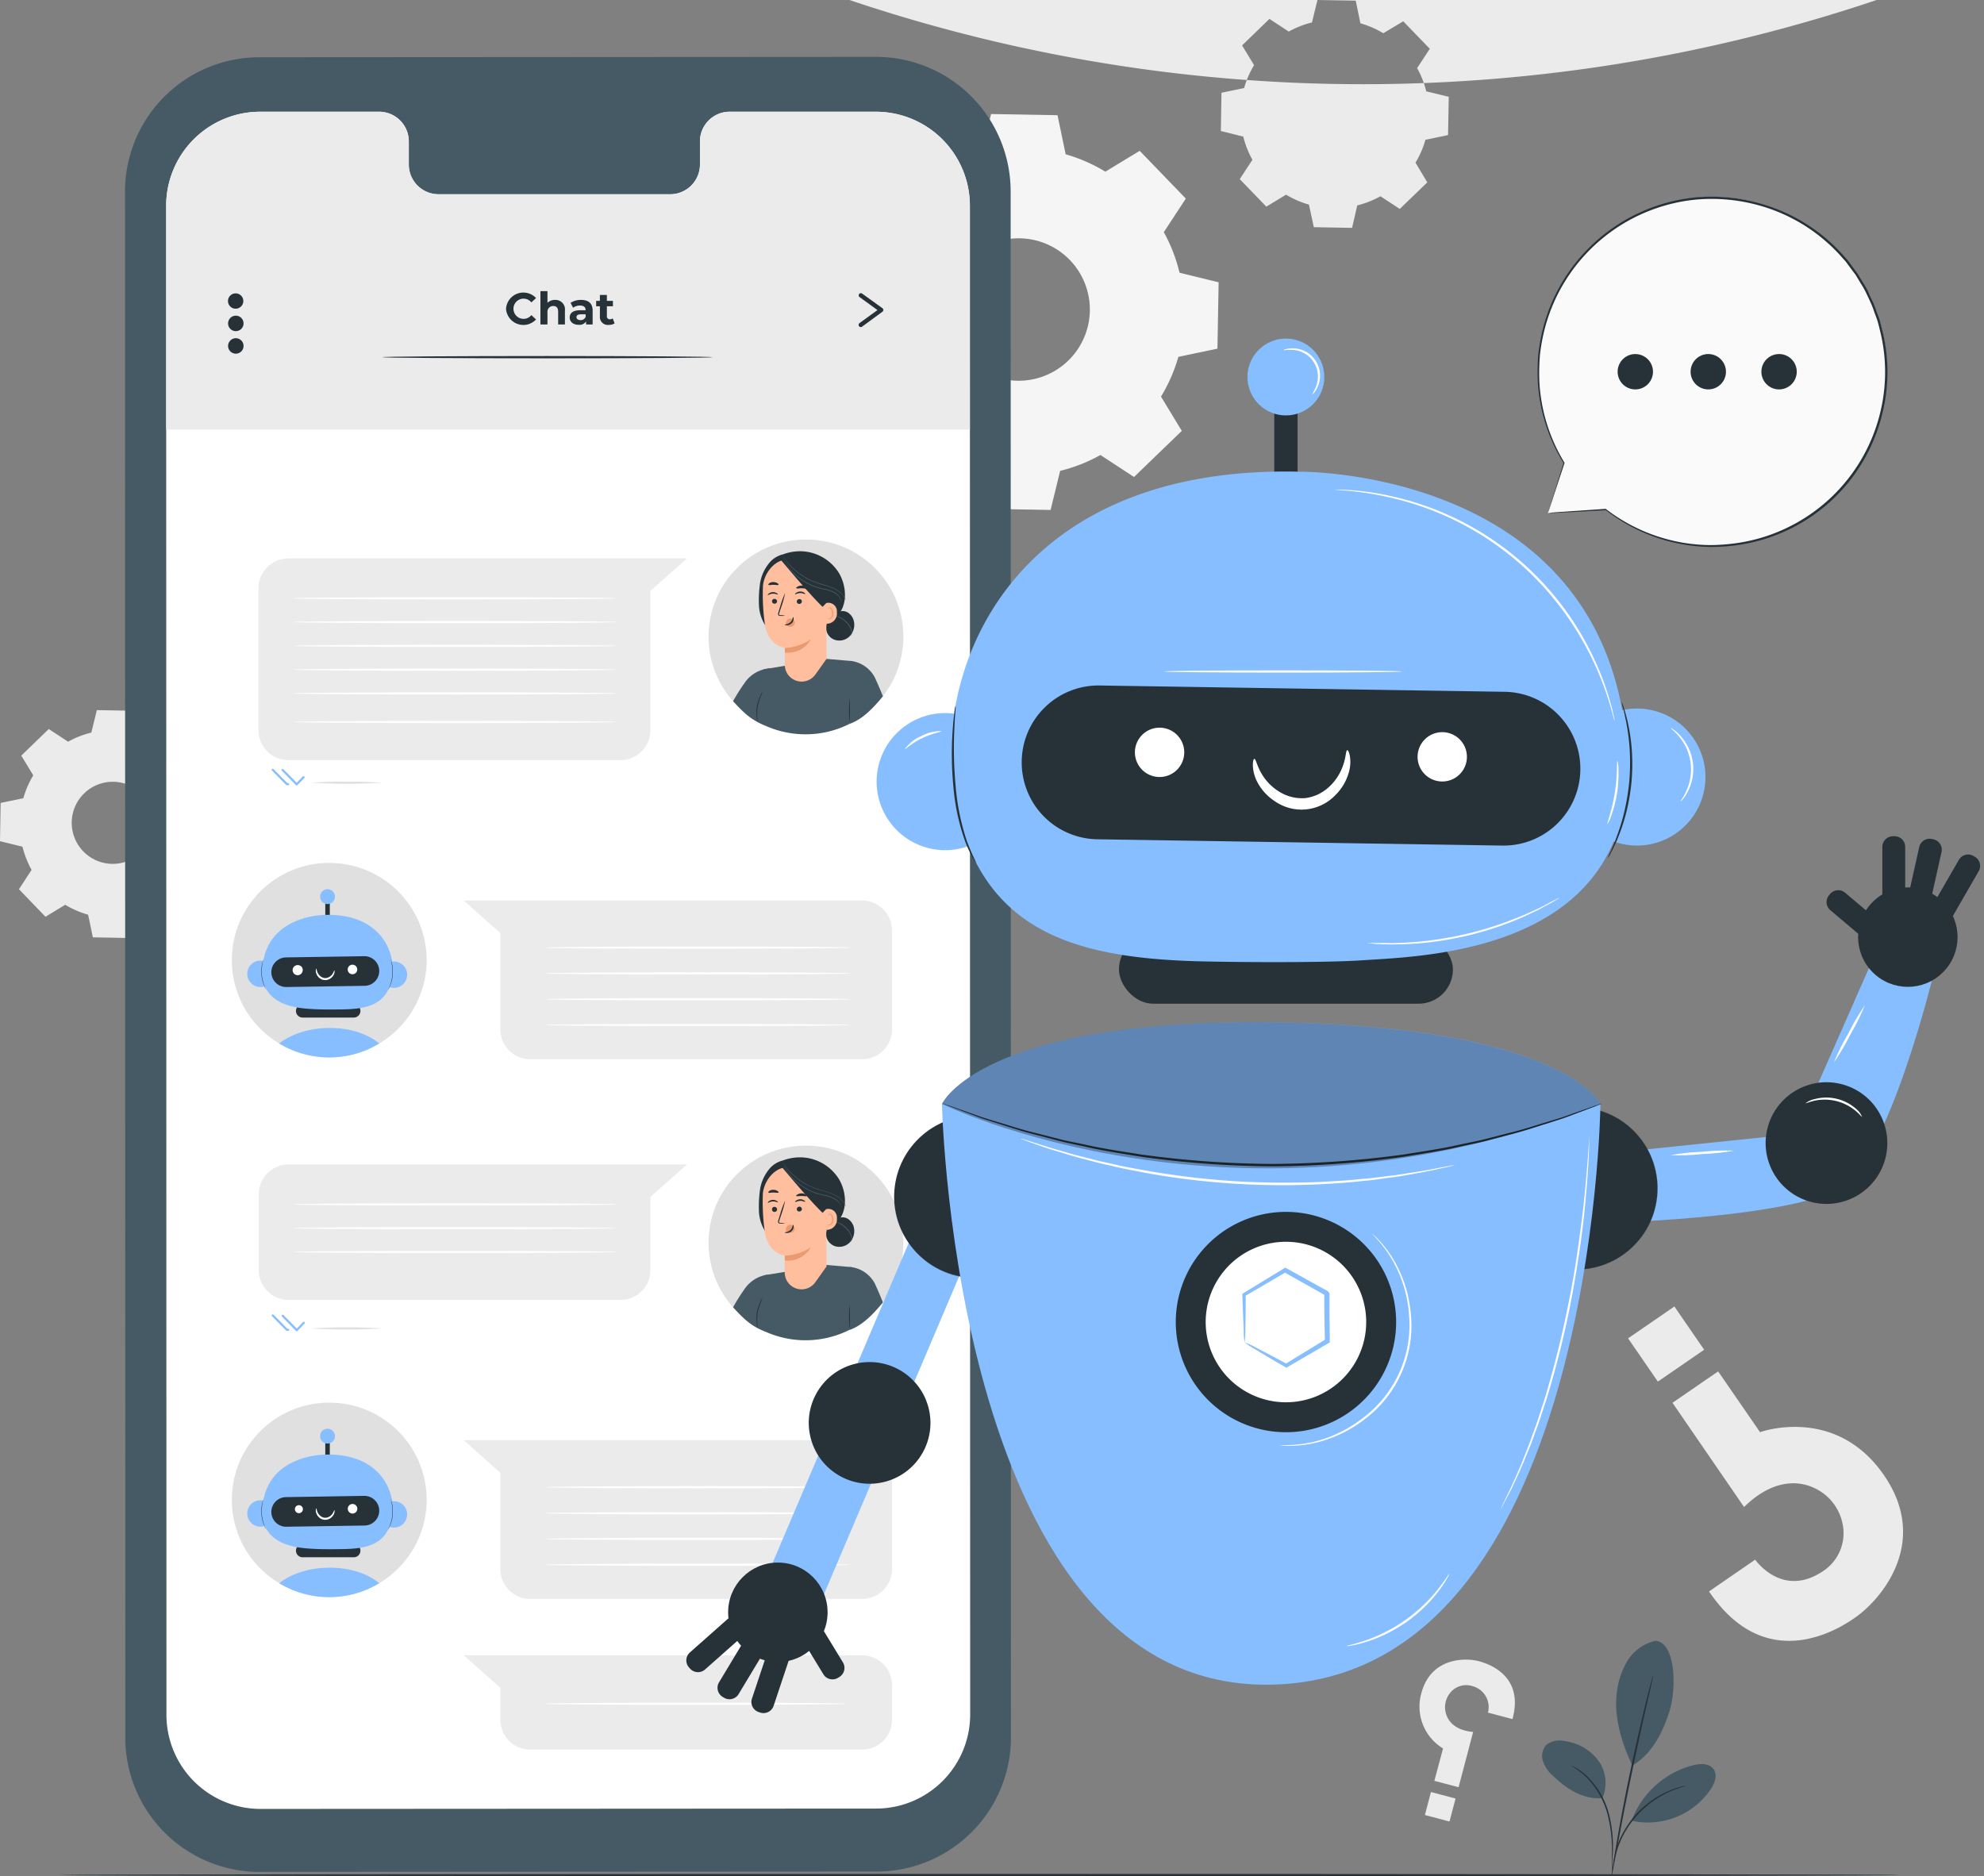 <svg xmlns="http://www.w3.org/2000/svg" width="351.592" height="332.5" viewBox="0 0 351.592 332.5">
  <rect x="0" y="0" width="351.592" height="332.5" fill="#808080" stroke="none"/>
  <g id="Group_544" data-name="Group 544" transform="translate(14705.837 -2212)">
    <g id="freepik--background-complete--inject-59" transform="translate(-14705.837 2212)">
      <path id="Path_6729" data-name="Path 6729" d="M45.793,388.327l8.181-5.634s4.725,6.873,11.945,2.086a8.043,8.043,0,0,0,3.5-8.635,8.9,8.9,0,0,0-5.141-6.226c-2.955-1.331-7.427-1.316-12.275,3.448L39.32,354.894l8.089-5.564L54.836,360.1S68.2,355.233,76.8,367.732c8.227,11.96-.585,22.119-5.18,25.274C68.112,395.477,55.606,402.857,45.793,388.327Z" transform="translate(257.069 -106.291)" fill="#ebebeb"/>
      <rect id="Rectangle_642" data-name="Rectangle 642" width="9.959" height="9.305" transform="translate(288.519 237.181) rotate(-34.53)" fill="#ebebeb"/>
      <path id="Path_6730" data-name="Path 6730" d="M145.18,426.236l-4.341-1.147a3.848,3.848,0,0,0-2.809-4.71,3.625,3.625,0,0,0-3.994,1.347,4.017,4.017,0,0,0-.623,3.594c.416,1.408,1.739,2.94,4.8,3.194l-2.578,9.8-4.294-1.131,1.539-5.741a8.674,8.674,0,0,1-3.848-9.782c1.678-6.349,7.765-6.326,10.2-5.68C141.055,416.469,147.281,418.593,145.18,426.236Z" transform="translate(122.848 -121.581)" fill="#ebebeb"/>
      <rect id="Rectangle_643" data-name="Rectangle 643" width="4.51" height="4.21" transform="translate(256.872 322.808) rotate(-165.22)" fill="#ebebeb"/>
      <path id="Path_6731" data-name="Path 6731" d="M246.976,70.013a28.583,28.583,0,0,0-7.034-3.078L238.5,60.008,226.727,59.8l-1.693,6.927a28.614,28.614,0,0,0-7.142,2.809l-5.949-3.9-8.466,8.173,3.686,6.08a29.085,29.085,0,0,0-3.078,7.042l-6.965,1.447-.2,11.768,6.927,1.693a28.915,28.915,0,0,0,2.809,7.142l-3.894,5.949,8.173,8.466,6.08-3.686a28.638,28.638,0,0,0,7.042,3.078l1.447,6.973,11.768.2,1.693-6.927a28.322,28.322,0,0,0,7.142-2.809l5.949,3.9,8.466-8.173-3.686-6.08a28.637,28.637,0,0,0,3.078-7.042l6.927-1.447.208-11.768-6.927-1.693a28.616,28.616,0,0,0-2.786-7.188l3.9-5.949-8.173-8.466ZM240.7,85.69a12.622,12.622,0,1,1-17.848-.339,12.622,12.622,0,0,1,17.848.339Z" transform="translate(-51.092 -39.59)" fill="#f5f5f5"/>
      <path id="Path_6732" data-name="Path 6732" d="M172.722,39.428a16.723,16.723,0,0,0-4.056-1.755l-.831-4.017-6.78-.115-.977,3.979a16.424,16.424,0,0,0-4.11,1.616l-3.425-2.247-4.849,4.7,2.124,3.5a16.578,16.578,0,0,0-1.762,4.056l-4.01.831-.115,6.78,3.979.993a16.309,16.309,0,0,0,1.616,4.11l-2.247,3.425,4.71,4.879,3.5-2.124a16.577,16.577,0,0,0,4.056,1.762l.862,4,6.78.123.916-3.979a16.747,16.747,0,0,0,4.11-1.624l3.425,2.247,4.879-4.71-2.093-3.494a16.4,16.4,0,0,0,1.762-4.048l4.01-.839.123-6.78-3.987-.97a16.361,16.361,0,0,0-1.616-4.117l2.247-3.425-4.71-4.872Zm-3.61,9.035a285,285,0,1,1,.031,0Z" transform="translate(72.419 -33.54)" fill="#ebebeb"/>
      <path id="Path_6733" data-name="Path 6733" d="M453.862,202.948a16.692,16.692,0,0,0-4.048-1.762l-.839-4.01-6.773-.115-.977,3.979a16.363,16.363,0,0,0-4.118,1.616l-3.425-2.247-4.872,4.71,2.124,3.5a16.579,16.579,0,0,0-1.762,4.056l-4.017.831-.115,6.78,3.979.977a17.033,17.033,0,0,0,1.616,4.11L428.4,228.8l4.7,4.879,3.5-2.124a16.578,16.578,0,0,0,4.056,1.762l.839,4.01,6.773.123.977-3.987a16.308,16.308,0,0,0,4.11-1.616l3.432,2.247,4.872-4.71-2.124-3.5a16.456,16.456,0,0,0,1.762-4.056l4.01-.831.123-6.78-3.979-.977a17.034,17.034,0,0,0-1.616-4.11l2.24-3.425-4.7-4.879-3.509,2.124Zm-3.61,9.028a7.273,7.273,0,1,1-10.282-.177,7.273,7.273,0,0,1,10.282.177Z" transform="translate(-425.04 -71.211)" fill="#ebebeb"/>
    </g>
    <g id="freepik--Floor--inject-59" transform="translate(-14695.263 2544.1)">
      <path id="Path_6734" data-name="Path 6734" d="M40.22,465.25c0,.115,72.983.2,162.983.2s163-.085,163-.2-72.96-.2-163-.2S40.22,465.142,40.22,465.25Z" transform="translate(-40.22 -465.05)" fill="#263238"/>
    </g>
    <path id="Path_6735" data-name="Path 6735" d="M268.652,368.294l109.286-.062a23.812,23.812,0,0,0,23.8-23.812l-.054-273.986a23.858,23.858,0,0,0-23.858-23.8L268.537,46.7a23.812,23.812,0,0,0-23.8,23.812l.054,273.986a23.8,23.8,0,0,0,23.858,23.8Z" transform="translate(-14928.42 2175.445)" fill="#455a64"/>
    <path id="Path_6736" data-name="Path 6736" d="M270.792,59.27H291.98a5.272,5.272,0,0,1,5.149,5.387v3.848a5.272,5.272,0,0,0,5.149,5.387h41.306a5.272,5.272,0,0,0,5.141-5.387V64.657a5.272,5.272,0,0,1,5.149-5.387h26a16.67,16.67,0,0,1,16.685,16.608l.054,267.459a16.678,16.678,0,0,1-16.67,16.647l-109.079.062a16.678,16.678,0,0,1-16.685-16.67L254.13,75.917A16.67,16.67,0,0,1,270.792,59.27Z" transform="translate(-14930.521 2172.532)" fill="#fff"/>
    <path id="Path_6737" data-name="Path 6737" d="M254.2,115.483V75.64a16.67,16.67,0,0,1,16.655-16.37h21.188a5.264,5.264,0,0,1,5.149,5.387v3.848a5.272,5.272,0,0,0,5.149,5.387h41.306a5.272,5.272,0,0,0,5.141-5.387V64.657a5.272,5.272,0,0,1,5.149-5.387h26a16.67,16.67,0,0,1,16.685,16.608v39.728H254.2Z" transform="translate(-14930.584 2172.532)" fill="#ebebeb"/>
    <ellipse id="Ellipse_124" data-name="Ellipse 124" cx="17.263" cy="17.224" rx="17.263" ry="17.224" transform="translate(-14580.273 2307.61)" fill="#e0e0e0"/>
    <path id="Path_6738" data-name="Path 6738" d="M298.322,185.635l-4.525-.385-11.036,1.862-1.3,8.3.185.97a17.363,17.363,0,0,0,16.362.377l.316-11.129" transform="translate(-14853.268 2143.51)" fill="#455a64"/>
    <path id="Path_6739" data-name="Path 6739" d="M306.391,187.481A5.9,5.9,0,0,0,300.665,190a32.953,32.953,0,0,0-2.055,3.256c1.8,1.955,3.263,3.44,5.757,4.31Z" transform="translate(-14874.535 2143.01)" fill="#455a64"/>
    <path id="Path_6740" data-name="Path 6740" d="M275.243,185.749a5.6,5.6,0,0,1,4.141,2.917c1.154,2.547,1.424,3.34,1.424,3.34-1.539,1.862-3.509,4.064-5.918,4.887,0,0-.546-6.419-.616-8.227C274.189,186.711,274.112,185.7,275.243,185.749Z" transform="translate(-14830.188 2143.395)" fill="#455a64"/>
    <path id="Path_6741" data-name="Path 6741" d="M296.649,163.61a8.166,8.166,0,0,0-6.326-3.14,8.822,8.822,0,0,0-3.08.555,4.5,4.5,0,0,0-2.584,1.708,7.5,7.5,0,0,0-1.493,3.463,21.351,21.351,0,0,0-.185,3.9,7.158,7.158,0,0,0,1.224,3.671l3.317.57a20.656,20.656,0,0,0,5.472-.292,7.027,7.027,0,0,0,4.479-2.94C298.8,168.944,298.249,165.58,296.649,163.61Z" transform="translate(-14854.318 2149.218)" fill="#263238"/>
    <path id="Path_6742" data-name="Path 6742" d="M285.8,176.366a2.486,2.486,0,0,0-1.124-1.862,1.786,1.786,0,0,0-2.093.185l-.523.616a2.14,2.14,0,0,0-1.231,2.155,2.309,2.309,0,0,0,1.632,1.916,2.594,2.594,0,0,0,2.47-.593A2.909,2.909,0,0,0,285.8,176.366Z" transform="translate(-14840.267 2146.044)" fill="#263238"/>
    <path id="Path_6743" data-name="Path 6743" d="M283.89,178.887a1.131,1.131,0,0,0,.177-.654,3.032,3.032,0,0,0-.77-1.493,4.464,4.464,0,0,0-1.331-1.062c-.385-.208-.654-.285-.646-.308a1.709,1.709,0,0,1,.7.208,3.848,3.848,0,0,1,1.4,1.062,3.6,3.6,0,0,1,.539.77,1.885,1.885,0,0,1,.215.77.947.947,0,0,1-.146.523C283.96,178.856,283.89,178.933,283.89,178.887Z" transform="translate(-14839.013 2145.786)" fill="#455a64"/>
    <path id="Path_6744" data-name="Path 6744" d="M291.072,181.079V178s-2.7-.3-3.456-3.763a37.11,37.11,0,0,1-.416-6.927c0-2.1,1.809-4.964,4.41-4.972l1.154-.139,4.425,1.755a1.239,1.239,0,0,1,1.17,1.185l.131,14.784-2.024,2.84a2.986,2.986,0,0,1-5.387-1.716Z" transform="translate(-14857.839 2148.82)" fill="#ffbe9d"/>
    <path id="Path_6745" data-name="Path 6745" d="M296.09,176.61a.708.708,0,0,0-.254-.454.77.77,0,0,0-.916-.054,1.024,1.024,0,0,0-.385.947h0a.939.939,0,0,0,.662.385h.123a.744.744,0,0,0,.77-.824Z" transform="translate(-14861.094 2145.646)" fill="#eb996e"/>
    <path id="Path_6746" data-name="Path 6746" d="M298.59,171.871a.446.446,0,0,0,.454.431.439.439,0,0,0,.446-.431.454.454,0,0,0-.462-.431.431.431,0,0,0-.439.431Z" transform="translate(-14867.619 2146.691)" fill="#263238"/>
    <path id="Path_6747" data-name="Path 6747" d="M298.409,170.405c.062.054.393-.215.87-.239s.854.2.9.139-.038-.131-.2-.239a1.27,1.27,0,0,0-.723-.177,1.146,1.146,0,0,0-.685.262C298.432,170.274,298.386,170.382,298.409,170.405Z" transform="translate(-14868.177 2147.049)" fill="#263238"/>
    <path id="Path_6748" data-name="Path 6748" d="M297.963,174.1a3.5,3.5,0,0,0-.77-.092c-.123,0-.246,0-.269-.108a.631.631,0,0,1,.062-.369l.316-.954a16.385,16.385,0,0,0,.685-2.5,16.206,16.206,0,0,0-.885,2.44c-.108.331-.2.654-.3.962a.77.77,0,0,0-.038.485.362.362,0,0,0,.215.169,1.012,1.012,0,0,0,.208,0,2.879,2.879,0,0,0,.777-.031Z" transform="translate(-14864.691 2147.007)" fill="#263238"/>
    <path id="Path_6749" data-name="Path 6749" d="M290.8,182.279a8.9,8.9,0,0,0,4.618-1.539A4.68,4.68,0,0,1,290.8,183.1Z" transform="translate(-14857.551 2144.549)" fill="#eb996e"/>
    <path id="Path_6750" data-name="Path 6750" d="M296.249,175.64c-.085,0-.054.523-.485.916s-.985.369-.985.439.131.1.362.092a1.339,1.339,0,0,0,.831-.339,1.154,1.154,0,0,0,.369-.77C296.349,175.755,296.28,175.632,296.249,175.64Z" transform="translate(-14861.538 2145.724)" fill="#263238"/>
    <path id="Path_6751" data-name="Path 6751" d="M298.241,168.055c.085.115.454,0,.885,0s.77.108.885,0,0-.169-.169-.277a1.354,1.354,0,0,0-.708-.208,1.3,1.3,0,0,0-.716.192C298.257,167.9,298.2,168,298.241,168.055Z" transform="translate(-14867.909 2147.583)" fill="#263238"/>
    <path id="Path_6752" data-name="Path 6752" d="M293.78,171.882a.454.454,0,0,1-.431.462.431.431,0,0,1-.469-.4.454.454,0,0,1,.431-.454.423.423,0,0,1,.469.393Z" transform="translate(-14857.515 2146.68)" fill="#263238"/>
    <path id="Path_6753" data-name="Path 6753" d="M293.9,170.2c-.054.062-.4-.185-.885-.177s-.831.254-.885.2,0-.131.185-.246a1.193,1.193,0,0,1,.708-.231,1.162,1.162,0,0,1,.7.208C293.876,170.073,293.93,170.173,293.9,170.2Z" transform="translate(-14857.048 2147.081)" fill="#263238"/>
    <path id="Path_6754" data-name="Path 6754" d="M293.607,168.857c-.092.115-.469,0-.916,0s-.824.092-.916,0,0-.169.185-.277a1.462,1.462,0,0,1,1.478,0C293.6,168.688,293.653,168.8,293.607,168.857Z" transform="translate(-14856.479 2147.396)" fill="#263238"/>
    <path id="Path_6755" data-name="Path 6755" d="M284.812,173.389c0-.262.246-.893.508-.947a1.516,1.516,0,0,1,2.024,1.585,1.808,1.808,0,0,1-2.309,1.963C285.035,175.921,284.858,174.282,284.812,173.389Z" transform="translate(-14844.875 2146.474)" fill="#ffbe9d"/>
    <path id="Path_6756" data-name="Path 6756" d="M285.649,175.32a.239.239,0,0,1,.115.054.392.392,0,0,0,.308,0,1.031,1.031,0,0,0,.423-.954,1.432,1.432,0,0,0-.154-.585.493.493,0,0,0-.331-.3.208.208,0,0,0-.239.131.411.411,0,0,0,0,.115s-.054,0-.038-.131a.262.262,0,0,1,.085-.154.277.277,0,0,1,.223-.077.577.577,0,0,1,.454.339,1.409,1.409,0,0,1,.185.654,1.078,1.078,0,0,1-.539,1.07.469.469,0,0,1-.385-.038C285.649,175.405,285.649,175.328,285.649,175.32Z" transform="translate(-14844.858 2146.235)" fill="#eb996e"/>
    <path id="Path_6757" data-name="Path 6757" d="M293.741,170.005l-.6.623c-2.617-2.494-7.735-8.751-7.45-8.381a7.7,7.7,0,0,1,3.74-.4c1.947.331,5.634,1.3,5.58,3.586A11.991,11.991,0,0,1,293.741,170.005Z" transform="translate(-14853.203 2148.918)" fill="#263238"/>
    <path id="Path_6758" data-name="Path 6758" d="M293.889,169.461v-.139a3.029,3.029,0,0,0-.162-.377,3.432,3.432,0,0,0-1-1.116,6.6,6.6,0,0,0-2.009-.97c-.77-.254-1.693-.454-2.578-.831a12.037,12.037,0,0,1-4.017-2.771,13.148,13.148,0,0,1-.962-1.139l-.239-.331a.547.547,0,0,0-.092-.108l.069.123c.054.077.123.2.223.346a11.4,11.4,0,0,0,.939,1.17,11.7,11.7,0,0,0,1.662,1.478,11.413,11.413,0,0,0,2.37,1.339,24.366,24.366,0,0,0,2.594.831,6.619,6.619,0,0,1,1.986.931,3.494,3.494,0,0,1,1.008,1.07,3.613,3.613,0,0,1,.208.493Z" transform="translate(-14849.889 2148.939)" fill="#455a64"/>
    <path id="Path_6759" data-name="Path 6759" d="M294.042,169.989a1.254,1.254,0,0,0-.092-.516,2.432,2.432,0,0,0-.893-1.124,5.388,5.388,0,0,0-1.993-.77,11.428,11.428,0,0,1-2.471-.77,10.368,10.368,0,0,1-2.2-1.355,11.172,11.172,0,0,1-1.539-1.485,10.418,10.418,0,0,1-.839-1.154c-.085-.131-.154-.246-.2-.331a.644.644,0,0,0-.085-.115.7.7,0,0,0,.062.123l.185.346a8.121,8.121,0,0,0,.816,1.185,9.875,9.875,0,0,0,1.539,1.539,10.506,10.506,0,0,0,2.224,1.385,11.327,11.327,0,0,0,2.5.77,5.626,5.626,0,0,1,1.963.77,2.416,2.416,0,0,1,.9,1.07A2.559,2.559,0,0,1,294.042,169.989Z" transform="translate(-14850.734 2148.781)" fill="#455a64"/>
    <path id="Path_6760" data-name="Path 6760" d="M281.887,198.846a30.691,30.691,0,0,0,0-4.556A33.759,33.759,0,0,0,281.887,198.846Z" transform="translate(-14837.186 2141.427)" fill="#263238"/>
    <path id="Path_6761" data-name="Path 6761" d="M302.123,198.2a4.916,4.916,0,0,0,0-.77,8.942,8.942,0,0,1,.069-1.924,9.314,9.314,0,0,1,.554-1.855,4.316,4.316,0,0,0,.277-.77,3.847,3.847,0,0,0-.377.716,7.394,7.394,0,0,0-.608,1.87,7.034,7.034,0,0,0,0,1.963A3.08,3.08,0,0,0,302.123,198.2Z" transform="translate(-14873.754 2141.752)" fill="#263238"/>
    <path id="Path_6762" data-name="Path 6762" d="M324.656,197.869h58.838a5.3,5.3,0,0,0,5.287-5.287v-24.7l6.488-5.757H324.656a5.287,5.287,0,0,0-5.326,5.295v25.167a5.3,5.3,0,0,0,5.326,5.287Z" transform="translate(-14979.359 2148.838)" fill="#ebebeb"/>
    <path id="Path_6763" data-name="Path 6763" d="M389.53,213.7a98.521,98.521,0,0,0,12.553,0,98.536,98.536,0,0,0-12.553,0Z" transform="translate(-15040.2 2137.006)" fill="#e0e0e0"/>
    <path id="Path_6764" data-name="Path 6764" d="M410.058,213.531a.193.193,0,0,0,.139-.062l1.216-1.27a.192.192,0,0,0,0-.269.185.185,0,0,0-.269,0l-1.077,1.124-2.363-2.4a.185.185,0,0,0-.269,0,.192.192,0,0,0,0,.269l2.5,2.547A.223.223,0,0,0,410.058,213.531Z" transform="translate(-15063.322 2137.671)" fill="#86beff"/>
    <path id="Path_6765" data-name="Path 6765" d="M413.615,213.483h.223a.192.192,0,0,0,.192-.192.215.215,0,0,0-.2-.192h-.139l-2.44-2.486a.193.193,0,0,0-.277.269l2.5,2.54a.177.177,0,0,0,.139.062Z" transform="translate(-15068.61 2137.68)" fill="#86beff"/>
    <path id="Path_6766" data-name="Path 6766" d="M389.53,339.373a98.543,98.543,0,0,0,12.553,0,98.513,98.513,0,0,0-12.553,0Z" transform="translate(-15040.2 2108.055)" fill="#e0e0e0"/>
    <path id="Path_6767" data-name="Path 6767" d="M409.99,339.2h0a.193.193,0,0,0,.162-.062l1.216-1.27a.192.192,0,1,0-.277-.262l-1.077,1.124-2.363-2.4a.185.185,0,0,0-.269,0,.192.192,0,0,0,0,.269l2.47,2.54A.223.223,0,0,0,409.99,339.2Z" transform="translate(-15063.254 2108.717)" fill="#86beff"/>
    <path id="Path_6768" data-name="Path 6768" d="M413.615,339.123h.223a.2.2,0,0,0,.192-.2.185.185,0,0,0-.2-.185h-.138l-2.44-2.486a.193.193,0,1,0-.277.269l2.5,2.54a.177.177,0,0,0,.139.062Z" transform="translate(-15068.61 2108.736)" fill="#86beff"/>
    <path id="Path_6769" data-name="Path 6769" d="M335.55,171.25c0,.108,12.845.2,28.692.2s28.684-.092,28.684-.2-12.837-.2-28.684-.2S335.55,171.135,335.55,171.25Z" transform="translate(-14989.499 2146.781)" fill="#fff"/>
    <path id="Path_6770" data-name="Path 6770" d="M335.55,176.72c0,.115,12.845.2,28.692.2s28.684-.085,28.684-.2-12.837-.2-28.684-.2S335.55,176.612,335.55,176.72Z" transform="translate(-14989.499 2145.521)" fill="#fff"/>
    <path id="Path_6771" data-name="Path 6771" d="M335.55,182.2c0,.108,12.845.2,28.692.2s28.684-.092,28.684-.2-12.837-.2-28.684-.2S335.55,182.092,335.55,182.2Z" transform="translate(-14989.499 2144.258)" fill="#fff"/>
    <ellipse id="Ellipse_125" data-name="Ellipse 125" cx="17.263" cy="17.224" rx="17.263" ry="17.224" transform="translate(-14580.273 2415.027)" fill="#e0e0e0"/>
    <path id="Path_6772" data-name="Path 6772" d="M298.322,325.2l-4.525-.385-11.036,1.862-1.3,8.281.185.962a17.34,17.34,0,0,0,16.362.377l.316-11.121" transform="translate(-14853.268 2111.356)" fill="#455a64"/>
    <path id="Path_6773" data-name="Path 6773" d="M306.391,327.042a5.911,5.911,0,0,0-5.726,2.517,32.389,32.389,0,0,0-2.055,3.263c1.8,1.955,3.263,3.44,5.757,4.3Z" transform="translate(-14874.535 2110.858)" fill="#455a64"/>
    <path id="Path_6774" data-name="Path 6774" d="M275.243,325.319a5.582,5.582,0,0,1,4.141,2.909c1.154,2.547,1.424,3.348,1.424,3.348-1.539,1.855-3.509,4.056-5.918,4.879,0,0-.546-6.411-.616-8.227C274.189,326.243,274.112,325.258,275.243,325.319Z" transform="translate(-14830.188 2111.241)" fill="#455a64"/>
    <path id="Path_6775" data-name="Path 6775" d="M296.648,303.18a8.143,8.143,0,0,0-6.326-3.14,8.658,8.658,0,0,0-3.078.546,4.571,4.571,0,0,0-2.586,1.709,7.535,7.535,0,0,0-1.493,3.463,21.474,21.474,0,0,0-.185,3.91,7.1,7.1,0,0,0,1.224,3.663l3.317.577a20.988,20.988,0,0,0,5.472-.292,7.026,7.026,0,0,0,4.479-2.94C298.8,308.475,298.249,305.143,296.648,303.18Z" transform="translate(-14854.317 2117.064)" fill="#263238"/>
    <path id="Path_6776" data-name="Path 6776" d="M285.8,315.975a2.471,2.471,0,0,0-1.124-1.862,1.778,1.778,0,0,0-2.093.177l-.523.623a2.132,2.132,0,0,0-1.231,2.155,2.355,2.355,0,0,0,1.632,1.916,2.6,2.6,0,0,0,2.471-.6A2.894,2.894,0,0,0,285.8,315.975Z" transform="translate(-14840.268 2113.883)" fill="#263238"/>
    <path id="Path_6777" data-name="Path 6777" d="M283.891,318.455a1.177,1.177,0,0,0,.177-.662,3.009,3.009,0,0,0-.77-1.485,4.34,4.34,0,0,0-1.331-1.062c-.385-.208-.654-.285-.646-.316a1.87,1.87,0,0,1,.7.208,4.01,4.01,0,0,1,1.4,1.062,3.85,3.85,0,0,1,.539.816,1.855,1.855,0,0,1,.216.77.962.962,0,0,1-.146.523C283.96,318.424,283.891,318.463,283.891,318.455Z" transform="translate(-14839.013 2113.634)" fill="#455a64"/>
    <path id="Path_6778" data-name="Path 6778" d="M291.092,321.013v-3.078s-2.7-.3-3.456-3.756a37.2,37.2,0,0,1-.416-6.927c0-2.1,1.809-4.964,4.41-4.972l1.154-.131,4.425,1.755a1.231,1.231,0,0,1,1.17,1.185l.131,14.777-2.024,2.84a2.986,2.986,0,0,1-5.387-1.716Z" transform="translate(-14857.874 2116.578)" fill="#ffbe9d"/>
    <path id="Path_6779" data-name="Path 6779" d="M296.089,316.18a.708.708,0,0,0-.254-.454.77.77,0,0,0-.916-.054,1.024,1.024,0,0,0-.385.947h0a.931.931,0,0,0,.662.377h.123a.847.847,0,0,0,.554-.223.716.716,0,0,0,.216-.593Z" transform="translate(-14861.093 2113.492)" fill="#eb996e"/>
    <path id="Path_6780" data-name="Path 6780" d="M298.59,311.871a.451.451,0,1,0,.439-.431.431.431,0,0,0-.439.431Z" transform="translate(-14867.619 2114.438)" fill="#263238"/>
    <path id="Path_6781" data-name="Path 6781" d="M298.409,310.354c.062.054.393-.216.87-.239s.854.192.9.131-.038-.131-.2-.231a1.162,1.162,0,0,0-.723-.177,1.147,1.147,0,0,0-.685.262C298.432,310.224,298.386,310.331,298.409,310.354Z" transform="translate(-14868.177 2114.808)" fill="#263238"/>
    <path id="Path_6782" data-name="Path 6782" d="M297.963,314.045a3.732,3.732,0,0,0-.77-.1c-.123,0-.246,0-.269-.108a.638.638,0,0,1,.062-.369c.1-.3.208-.616.316-.954a16.7,16.7,0,0,0,.685-2.494,15.9,15.9,0,0,0-.885,2.432c-.108.339-.2.654-.3.962a.77.77,0,0,0-.038.485.315.315,0,0,0,.215.169.684.684,0,0,0,.208,0,2.878,2.878,0,0,0,.777-.023Z" transform="translate(-14864.691 2114.765)" fill="#263238"/>
    <path id="Path_6783" data-name="Path 6783" d="M290.8,322.231a8.935,8.935,0,0,0,4.618-1.5,4.68,4.68,0,0,1-4.618,2.355Z" transform="translate(-14857.551 2112.298)" fill="#eb996e"/>
    <path id="Path_6784" data-name="Path 6784" d="M296.249,315.58c-.085,0-.054.523-.485.924s-.985.369-.985.439.131.092.362.092a1.308,1.308,0,0,0,.831-.346,1.123,1.123,0,0,0,.369-.77C296.349,315.7,296.28,315.58,296.249,315.58Z" transform="translate(-14861.538 2113.484)" fill="#263238"/>
    <path id="Path_6785" data-name="Path 6785" d="M298.241,308c.085.115.454,0,.885,0s.77.108.885,0,0-.169-.169-.277a1.285,1.285,0,0,0-.708-.208,1.239,1.239,0,0,0-.716.192C298.257,307.835,298.2,307.951,298.241,308Z" transform="translate(-14867.909 2115.342)" fill="#263238"/>
    <path id="Path_6786" data-name="Path 6786" d="M293.78,311.8a.446.446,0,0,1-.431.454.423.423,0,0,1-.469-.393.454.454,0,0,1,.431-.462.431.431,0,0,1,.469.4Z" transform="translate(-14857.515 2114.448)" fill="#263238"/>
    <path id="Path_6787" data-name="Path 6787" d="M293.9,310.144c-.054.062-.4-.185-.885-.169s-.831.254-.885.192,0-.131.185-.246a1.246,1.246,0,0,1,.708-.231,1.216,1.216,0,0,1,.7.216C293.876,310.013,293.93,310.121,293.9,310.144Z" transform="translate(-14857.048 2114.841)" fill="#263238"/>
    <path id="Path_6788" data-name="Path 6788" d="M293.607,308.8c-.092.108-.469,0-.916,0s-.824.085-.916,0,0-.162.185-.269a1.462,1.462,0,0,1,1.478,0C293.6,308.63,293.653,308.746,293.607,308.8Z" transform="translate(-14856.479 2115.155)" fill="#263238"/>
    <path id="Path_6789" data-name="Path 6789" d="M284.812,312.951c0-.262.246-.885.508-.939a1.512,1.512,0,0,1,2.024,1.578,1.814,1.814,0,0,1-2.309,1.97C285.035,315.491,284.858,313.851,284.812,312.951Z" transform="translate(-14844.875 2114.32)" fill="#ffbe9d"/>
    <path id="Path_6790" data-name="Path 6790" d="M285.65,314.893a.239.239,0,0,1,.115.054.431.431,0,0,0,.308,0A1.024,1.024,0,0,0,286.5,314a1.4,1.4,0,0,0-.154-.585.493.493,0,0,0-.331-.3.216.216,0,0,0-.239.123.392.392,0,0,0,0,.123.139.139,0,0,1-.038-.138.285.285,0,0,1,.085-.154.3.3,0,0,1,.223-.069.562.562,0,0,1,.454.339,1.385,1.385,0,0,1,.185.654,1.07,1.07,0,0,1-.539,1.062.439.439,0,0,1-.385,0C285.65,314.947,285.65,314.893,285.65,314.893Z" transform="translate(-14844.858 2114.079)" fill="#eb996e"/>
    <path id="Path_6791" data-name="Path 6791" d="M293.741,309.535l-.6.631c-2.617-2.5-7.735-8.758-7.45-8.381a7.619,7.619,0,0,1,3.74-.408c1.947.331,5.634,1.3,5.58,3.594a11.982,11.982,0,0,1-1.27,4.564Z" transform="translate(-14853.203 2116.774)" fill="#263238"/>
    <path id="Path_6792" data-name="Path 6792" d="M293.928,309.027v-.139a3.645,3.645,0,0,0-.162-.369,3.517,3.517,0,0,0-1-1.124,6.6,6.6,0,0,0-2.047-.947c-.77-.262-1.693-.462-2.578-.839a11.645,11.645,0,0,1-2.355-1.316,12.1,12.1,0,0,1-1.662-1.447,11.5,11.5,0,0,1-.962-1.139c-.092-.139-.177-.246-.239-.331s-.085-.115-.092-.108l.069.123.223.339a9.948,9.948,0,0,0,.939,1.17,11.706,11.706,0,0,0,1.662,1.485,11.414,11.414,0,0,0,2.378,1.293c.893.377,1.8.577,2.594.831a6.619,6.619,0,0,1,1.986.924,3.51,3.51,0,0,1,1.008,1.077,4.619,4.619,0,0,1,.239.516Z" transform="translate(-14849.928 2116.781)" fill="#455a64"/>
    <path id="Path_6793" data-name="Path 6793" d="M294.019,309.559a1.293,1.293,0,0,0-.092-.523,2.378,2.378,0,0,0-.893-1.116,5.388,5.388,0,0,0-1.993-.77,11.866,11.866,0,0,1-2.47-.77,10.368,10.368,0,0,1-2.2-1.355,10.63,10.63,0,0,1-2.355-2.64c-.085-.138-.154-.246-.2-.339a.766.766,0,0,0-.085-.108.705.705,0,0,0,.062.123l.185.346a8.117,8.117,0,0,0,.816,1.185,9.875,9.875,0,0,0,1.539,1.539,10.183,10.183,0,0,0,2.224,1.378,11.8,11.8,0,0,0,2.5.77,5.334,5.334,0,0,1,1.963.77,2.309,2.309,0,0,1,.9,1.07A2.4,2.4,0,0,1,294.019,309.559Z" transform="translate(-14850.711 2116.627)" fill="#455a64"/>
    <path id="Path_6794" data-name="Path 6794" d="M281.887,338.408a30.6,30.6,0,0,0,0-4.548A33.646,33.646,0,0,0,281.887,338.408Z" transform="translate(-14837.186 2109.273)" fill="#263238"/>
    <path id="Path_6795" data-name="Path 6795" d="M302.124,337.757a4.917,4.917,0,0,0,0-.808,9.014,9.014,0,0,1,.069-1.932,9.384,9.384,0,0,1,.554-1.847,4.619,4.619,0,0,0,.277-.77,3.85,3.85,0,0,0-.377.716,7.3,7.3,0,0,0-.608,1.87,7.034,7.034,0,0,0,0,1.963A3.172,3.172,0,0,0,302.124,337.757Z" transform="translate(-14873.754 2109.609)" fill="#263238"/>
    <path id="Path_6796" data-name="Path 6796" d="M324.617,325.692h58.838a5.3,5.3,0,0,0,5.287-5.3v-12.96l6.488-5.757H324.617a5.3,5.3,0,0,0-5.287,5.287V320.4A5.3,5.3,0,0,0,324.617,325.692Z" transform="translate(-14979.32 2116.687)" fill="#ebebeb"/>
    <path id="Path_6797" data-name="Path 6797" d="M335.55,310.81c0,.115,12.845.2,28.692.2s28.684-.085,28.684-.2-12.837-.2-28.684-.2S335.55,310.7,335.55,310.81Z" transform="translate(-14989.499 2114.629)" fill="#fff"/>
    <path id="Path_6798" data-name="Path 6798" d="M335.55,316.29c0,.108,12.845.2,28.692.2s28.684-.092,28.684-.2-12.837-.2-28.684-.2S335.55,316.182,335.55,316.29Z" transform="translate(-14989.499 2113.367)" fill="#fff"/>
    <path id="Path_6799" data-name="Path 6799" d="M335.55,321.77c0,.108,12.845.2,28.692.2s28.684-.092,28.684-.2-12.837-.2-28.684-.2S335.55,321.655,335.55,321.77Z" transform="translate(-14989.499 2112.104)" fill="#fff"/>
    <path id="Path_6800" data-name="Path 6800" d="M335.55,187.68c0,.108,12.845.2,28.692.2s28.684-.092,28.684-.2-12.837-.2-28.684-.2S335.55,187.565,335.55,187.68Z" transform="translate(-14989.499 2142.996)" fill="#fff"/>
    <path id="Path_6801" data-name="Path 6801" d="M335.55,193.15c0,.115,12.845.2,28.692.2s28.684-.085,28.684-.2-12.837-.2-28.684-.2S335.55,193.042,335.55,193.15Z" transform="translate(-14989.499 2141.736)" fill="#fff"/>
    <path id="Path_6802" data-name="Path 6802" d="M335.55,199.73c0,.115,12.845.2,28.692.2s28.684-.085,28.684-.2-12.837-.2-28.684-.2S335.55,199.622,335.55,199.73Z" transform="translate(-14989.499 2140.22)" fill="#fff"/>
    <path id="Path_6803" data-name="Path 6803" d="M336,103.772a3.079,3.079,0,0,1,5.318-1.893l-.824.77a1.789,1.789,0,1,0,0,2.255l.824.77A3.079,3.079,0,0,1,336,103.787Z" transform="translate(-14952.161 2162.941)" fill="#263238"/>
    <path id="Path_6804" data-name="Path 6804" d="M348.261,104.028v2.455h-1.2V104.22c0-.693-.323-1.008-.87-1.008a1.021,1.021,0,0,0-1.024,1.154v2.116H343.92v-5.9h1.247v2.07a1.855,1.855,0,0,1,1.362-.516,1.678,1.678,0,0,1,1.732,1.893Z" transform="translate(-14953.986 2163.016)" fill="#263238"/>
    <path id="Path_6805" data-name="Path 6805" d="M354.724,104.508v2.44h-1.162v-.531a1.4,1.4,0,0,1-1.308.593c-1,0-1.593-.554-1.593-1.293s.531-1.285,1.839-1.285h.985c0-.531-.323-.839-.985-.839a2.086,2.086,0,0,0-1.239.393l-.446-.862a3.263,3.263,0,0,1,1.847-.523C354,102.6,354.724,103.208,354.724,104.508Zm-1.239,1.085v-.439h-.854c-.577,0-.77.215-.77.508s.262.516.7.516a.916.916,0,0,0,.924-.585Z" transform="translate(-14955.538 2162.551)" fill="#263238"/>
    <path id="Path_6806" data-name="Path 6806" d="M360.021,106.493a1.77,1.77,0,0,1-1.016.269,1.408,1.408,0,0,1-1.593-1.539v-1.762h-.662v-.954h.662V101.46h1.239v1.047h1.07v.954h-1.07v1.747a.5.5,0,0,0,.531.562.77.77,0,0,0,.5-.162Z" transform="translate(-14956.94 2162.813)" fill="#263238"/>
    <path id="Path_6807" data-name="Path 6807" d="M313.4,115.728c0,.108,13.084.2,29.3.2s29.292-.092,29.292-.2-13.084-.208-29.292-.208S313.4,115.612,313.4,115.728Z" transform="translate(-14951.518 2159.574)" fill="#263238"/>
    <ellipse id="Ellipse_126" data-name="Ellipse 126" cx="1.362" cy="1.362" rx="1.362" ry="1.362" transform="translate(-14665.439 2263.988)" fill="#263238"/>
    <path id="Path_6808" data-name="Path 6808" d="M421.44,107.592a1.37,1.37,0,1,0,1.362-1.362A1.37,1.37,0,0,0,421.44,107.592Z" transform="translate(-15086.856 2161.714)" fill="#263238"/>
    <path id="Path_6809" data-name="Path 6809" d="M421.44,112.782a1.37,1.37,0,1,0,1.362-1.362A1.37,1.37,0,0,0,421.44,112.782Z" transform="translate(-15086.856 2160.518)" fill="#263238"/>
    <path id="Path_6810" data-name="Path 6810" d="M274.5,107.058a.362.362,0,0,0,.231-.077l3.609-2.648a.4.4,0,0,0,.162-.316.377.377,0,0,0-.162-.308l-3.61-2.6a.386.386,0,0,0-.454.623l3.186,2.309-3.186,2.309a.393.393,0,0,0-.085.539.377.377,0,0,0,.308.169Z" transform="translate(-14827.797 2162.91)" fill="#263238"/>
    <ellipse id="Ellipse_127" data-name="Ellipse 127" cx="17.263" cy="17.224" rx="17.263" ry="17.224" transform="translate(-14664.755 2364.924)" fill="#e0e0e0"/>
    <path id="Path_6811" data-name="Path 6811" d="M395.7,267.147h9.082a1.17,1.17,0,0,0,1.17-1.17h0a1.178,1.178,0,0,0-1.17-1.178H395.7a1.178,1.178,0,0,0-1.17,1.178h0a1.17,1.17,0,0,0,1.17,1.17Z" transform="translate(-15047.917 2125.183)" fill="#263238"/>
    <rect id="Rectangle_644" data-name="Rectangle 644" width="0.8" height="4.033" transform="translate(-14648.192 2370.95)" fill="#263238"/>
    <ellipse id="Ellipse_128" data-name="Ellipse 128" cx="2.34" cy="2.34" rx="2.34" ry="2.34" transform="translate(-14638.364 2382.395)" fill="#86beff"/>
    <ellipse id="Ellipse_129" data-name="Ellipse 129" cx="2.34" cy="2.34" rx="2.34" ry="2.34" transform="translate(-14662.022 2382.241)" fill="#86beff"/>
    <path id="Path_6812" data-name="Path 6812" d="M398.291,244.208s-9.528-.115-11.036,8.143,6.549,8.4,8.866,8.558c1.047.069,3.294.077,5.28.046,4.395-.077,7.5-.924,8.551-5a7.7,7.7,0,0,0,.239-1.462C410.466,250.027,407.449,243.993,398.291,244.208Z" transform="translate(-15046.429 2129.928)" fill="#86beff"/>
    <path id="Path_6813" data-name="Path 6813" d="M406.724,258.969l-13.853.215A2.632,2.632,0,0,1,390.2,256.6h0a2.632,2.632,0,0,1,2.594-2.663l13.853-.215a2.624,2.624,0,0,1,2.671,2.586h0a2.624,2.624,0,0,1-2.594,2.663Z" transform="translate(-15047.951 2127.736)" fill="#263238"/>
    <path id="Path_6814" data-name="Path 6814" d="M409.556,256.785a.894.894,0,1,1-.662-.985.839.839,0,0,1,.662.985Z" transform="translate(-15061.758 2127.264)" fill="#fff"/>
    <path id="Path_6815" data-name="Path 6815" d="M396.943,256.611a.847.847,0,1,1-.68-.916.847.847,0,0,1,.68.916Z" transform="translate(-15039.472 2127.284)" fill="#fff"/>
    <path id="Path_6816" data-name="Path 6816" d="M400.39,239.608a1.316,1.316,0,1,0,1.316-1.308,1.316,1.316,0,0,0-1.316,1.308Z" transform="translate(-15049.498 2131.288)" fill="#86beff"/>
    <path id="Path_6817" data-name="Path 6817" d="M400.575,256.59a.479.479,0,0,0-.085.2,1.385,1.385,0,0,0,.054.585,1.754,1.754,0,0,0,.462.77,1.631,1.631,0,0,0,.993.469,1.655,1.655,0,0,0,1.062-.277,1.862,1.862,0,0,0,.593-.654,1.4,1.4,0,0,0,.154-.57c0-.138,0-.215-.046-.215a6.634,6.634,0,0,1-.331.654,1.932,1.932,0,0,1-.546.5,1.455,1.455,0,0,1-.854.2,1.416,1.416,0,0,1-.77-.354,1.678,1.678,0,0,1-.454-.593C400.606,256.906,400.636,256.59,400.575,256.59Z" transform="translate(-15050.353 2127.074)" fill="#fff"/>
    <path id="Path_6818" data-name="Path 6818" d="M416.636,254.44a1.235,1.235,0,0,0-.069.2,2.4,2.4,0,0,0-.077.246,2.784,2.784,0,0,1-.077.331,7.143,7.143,0,0,0-.123.87,7.282,7.282,0,0,0,0,1.078,7.107,7.107,0,0,0,.177,1.062,6.154,6.154,0,0,0,.277.831,3.278,3.278,0,0,0,.131.316,1.979,1.979,0,0,0,.115.223l.108.192a.662.662,0,0,0-.085-.2l-.1-.239c-.038-.092-.085-.192-.123-.308a6.355,6.355,0,0,1-.254-.831,8.125,8.125,0,0,1-.177-1.054,8.375,8.375,0,0,1,0-1.07,7.49,7.49,0,0,1,.108-.862,3.075,3.075,0,0,1,.069-.354.98.98,0,0,1,.054-.246.7.7,0,0,0,.046-.185Z" transform="translate(-15075.796 2127.57)" fill="#263238"/>
    <path id="Path_6819" data-name="Path 6819" d="M387.526,254.5a1.045,1.045,0,0,1,.077.208,1.047,1.047,0,0,0,.077.239,2.652,2.652,0,0,1,.077.331,6.153,6.153,0,0,1,.115.87,7.227,7.227,0,0,1,0,1.077,6.785,6.785,0,0,1-.177,1.062,5.947,5.947,0,0,1-.277.839c-.038.115-.092.216-.131.308s-.085.169-.115.231l-.108.185a.915.915,0,0,1,.085-.2c0-.062.062-.139.1-.231s.085-.192.123-.308a6.5,6.5,0,0,0,.254-.839,7.911,7.911,0,0,0,.177-1.054,8.284,8.284,0,0,0,0-1.062,7.643,7.643,0,0,0-.108-.87,2.6,2.6,0,0,0-.069-.323.9.9,0,0,0-.054-.246C387.556,254.654,387.526,254.5,387.526,254.5Z" transform="translate(-15024.112 2127.556)" fill="#263238"/>
    <path id="Path_6820" data-name="Path 6820" d="M407.911,273.013s-2.832-2.763-8.751-2.763-8.951,2.763-8.951,2.763a17.132,17.132,0,0,0,17.7,0Z" transform="translate(-15046.553 2123.927)" fill="#86beff"/>
    <path id="Path_6821" data-name="Path 6821" d="M342.735,269.024h-58.83a5.28,5.28,0,0,1-5.287-5.287v-17.07l-6.488-5.757h70.605a5.287,5.287,0,0,1,5.287,5.287v17.54a5.28,5.28,0,0,1-5.287,5.287Z" transform="translate(-14895.787 2130.687)" fill="#ebebeb"/>
    <path id="Path_6822" data-name="Path 6822" d="M281.68,251.69c0,.115,12.114.2,27.06.2s27.06-.085,27.06-.2-12.114-.2-27.06-.2S281.68,251.582,281.68,251.69Z" transform="translate(-14890.914 2128.249)" fill="#fff"/>
    <path id="Path_6823" data-name="Path 6823" d="M281.68,257.63c0,.115,12.114.2,27.06.2s27.06-.085,27.06-.2-12.114-.2-27.06-.2S281.68,257.522,281.68,257.63Z" transform="translate(-14890.914 2126.881)" fill="#fff"/>
    <path id="Path_6824" data-name="Path 6824" d="M281.68,263.57c0,.108,12.114.2,27.06.2s27.06-.092,27.06-.2-12.114-.2-27.06-.2S281.68,263.462,281.68,263.57Z" transform="translate(-14890.914 2125.512)" fill="#fff"/>
    <path id="Path_6825" data-name="Path 6825" d="M281.68,269.51c0,.108,12.114.2,27.06.2s27.06-.092,27.06-.2-12.114-.2-27.06-.2S281.68,269.395,281.68,269.51Z" transform="translate(-14890.914 2124.144)" fill="#fff"/>
    <ellipse id="Ellipse_130" data-name="Ellipse 130" cx="17.263" cy="17.224" rx="17.263" ry="17.224" transform="translate(-14664.755 2460.573)" fill="#e0e0e0"/>
    <path id="Path_6826" data-name="Path 6826" d="M395.7,391.427h9.082a1.17,1.17,0,0,0,1.17-1.178h0a1.17,1.17,0,0,0-1.17-1.17H395.7a1.17,1.17,0,0,0-1.17,1.17h0a1.17,1.17,0,0,0,1.17,1.178Z" transform="translate(-15047.917 2096.552)" fill="#263238"/>
    <rect id="Rectangle_645" data-name="Rectangle 645" width="0.8" height="4.033" transform="translate(-14648.192 2466.599)" fill="#263238"/>
    <ellipse id="Ellipse_131" data-name="Ellipse 131" cx="2.34" cy="2.34" rx="2.34" ry="2.34" transform="translate(-14638.364 2478.043)" fill="#86beff"/>
    <ellipse id="Ellipse_132" data-name="Ellipse 132" cx="2.34" cy="2.34" rx="2.34" ry="2.34" transform="translate(-14662.022 2477.882)" fill="#86beff"/>
    <path id="Path_6827" data-name="Path 6827" d="M398.291,368.488s-9.528-.115-11.036,8.135,6.549,8.412,8.866,8.566c1.047.069,3.294.077,5.28.046,4.395-.077,7.5-.931,8.551-5a7.7,7.7,0,0,0,.239-1.462C410.466,374.307,407.449,368.265,398.291,368.488Z" transform="translate(-15046.429 2101.297)" fill="#86beff"/>
    <path id="Path_6828" data-name="Path 6828" d="M406.724,383.246l-13.853.216a2.632,2.632,0,0,1-2.671-2.586h0a2.632,2.632,0,0,1,2.594-2.663l13.853-.223a2.632,2.632,0,0,1,2.671,2.586h0a2.632,2.632,0,0,1-2.594,2.671Z" transform="translate(-15047.951 2099.107)" fill="#263238"/>
    <path id="Path_6829" data-name="Path 6829" d="M409.488,381.057a.709.709,0,1,0-.015.038Z" transform="translate(-15061.689 2098.641)" fill="#fff"/>
    <path id="Path_6830" data-name="Path 6830" d="M396.917,380.868a.847.847,0,1,1-.67-.993A.847.847,0,0,1,396.917,380.868Z" transform="translate(-15039.445 2098.676)" fill="#fff"/>
    <path id="Path_6831" data-name="Path 6831" d="M400.39,363.846a1.316,1.316,0,1,0,1.316-1.316A1.316,1.316,0,0,0,400.39,363.846Z" transform="translate(-15049.498 2102.668)" fill="#86beff"/>
    <path id="Path_6832" data-name="Path 6832" d="M400.575,380.86a.558.558,0,0,0-.085.208,1.393,1.393,0,0,0,.054.585,1.8,1.8,0,0,0,.462.77,1.632,1.632,0,0,0,.993.469,1.654,1.654,0,0,0,1.062-.277,1.862,1.862,0,0,0,.593-.654,1.432,1.432,0,0,0,.154-.569c0-.139,0-.216-.046-.216a6.113,6.113,0,0,1-.331.646,1.847,1.847,0,0,1-.546.508,1.539,1.539,0,0,1-.854.2,1.416,1.416,0,0,1-.77-.354,1.824,1.824,0,0,1-.454-.593C400.605,381.168,400.636,380.868,400.575,380.86Z" transform="translate(-15050.353 2098.445)" fill="#fff"/>
    <path id="Path_6833" data-name="Path 6833" d="M416.636,378.71a.5.5,0,0,1-.069.208,1.918,1.918,0,0,0-.077.246,2.386,2.386,0,0,1-.077.323,7.634,7.634,0,0,0-.123.87,7.277,7.277,0,0,0,0,1.077,6.786,6.786,0,0,0,.177,1.062,5.951,5.951,0,0,0,.277.839,3.074,3.074,0,0,0,.131.308,1.6,1.6,0,0,0,.115.231l.108.185a.917.917,0,0,0-.085-.2c0-.062-.062-.138-.1-.231s-.085-.192-.123-.308a6.159,6.159,0,0,1-.254-.839,7.789,7.789,0,0,1-.177-1.047,8.392,8.392,0,0,1,0-1.07,7.292,7.292,0,0,1,.108-.862,2.753,2.753,0,0,1,.069-.331.979.979,0,0,1,.054-.246.715.715,0,0,0,.046-.215Z" transform="translate(-15075.796 2098.941)" fill="#263238"/>
    <path id="Path_6834" data-name="Path 6834" d="M387.526,378.78a1.047,1.047,0,0,1,.077.208,1.047,1.047,0,0,0,.077.239,2.652,2.652,0,0,1,.077.331,6.149,6.149,0,0,1,.115.87,7.227,7.227,0,0,1,0,1.077,6.926,6.926,0,0,1-.177,1.062,5.948,5.948,0,0,1-.277.839c-.038.115-.092.215-.131.308s-.085.169-.115.231l-.108.185a.769.769,0,0,1,.085-.2c0-.062.062-.139.1-.231s.085-.192.123-.316a6.354,6.354,0,0,0,.254-.831,7.911,7.911,0,0,0,.177-1.054,8.284,8.284,0,0,0,0-1.062,7.652,7.652,0,0,0-.108-.87,2.6,2.6,0,0,0-.069-.323.905.905,0,0,0-.054-.246C387.556,378.934,387.526,378.78,387.526,378.78Z" transform="translate(-15024.112 2098.925)" fill="#263238"/>
    <path id="Path_6835" data-name="Path 6835" d="M407.911,397.293s-2.832-2.763-8.751-2.763-8.951,2.763-8.951,2.763a17.132,17.132,0,0,0,17.7,0Z" transform="translate(-15046.553 2095.296)" fill="#86beff"/>
    <path id="Path_6836" data-name="Path 6836" d="M342.735,393.3h-58.83a5.28,5.28,0,0,1-5.287-5.287v-17.07l-6.488-5.757h70.605a5.287,5.287,0,0,1,5.287,5.287v17.54a5.28,5.28,0,0,1-5.287,5.287Z" transform="translate(-14895.787 2102.055)" fill="#ebebeb"/>
    <path id="Path_6837" data-name="Path 6837" d="M342.735,431.409h-58.83a5.287,5.287,0,0,1-5.287-5.3v-5.657L272.13,414.7h70.605a5.287,5.287,0,0,1,5.287,5.287v6.157A5.287,5.287,0,0,1,342.735,431.409Z" transform="translate(-14895.787 2090.649)" fill="#ebebeb"/>
    <path id="Path_6838" data-name="Path 6838" d="M281.68,375.94c0,.115,12.114.2,27.06.2s27.06-.085,27.06-.2-12.114-.2-27.06-.2S281.68,375.855,281.68,375.94Z" transform="translate(-14890.914 2099.625)" fill="#fff"/>
    <path id="Path_6839" data-name="Path 6839" d="M281.68,381.94c0,.108,12.114.2,27.06.2s27.06-.092,27.06-.2-12.114-.2-27.06-.2S281.68,381.809,281.68,381.94Z" transform="translate(-14890.914 2098.243)" fill="#fff"/>
    <path id="Path_6840" data-name="Path 6840" d="M281.68,387.85c0,.108,12.114.2,27.06.2s27.06-.092,27.06-.2-12.114-.2-27.06-.2S281.68,387.735,281.68,387.85Z" transform="translate(-14890.914 2096.881)" fill="#fff"/>
    <path id="Path_6841" data-name="Path 6841" d="M281.68,393.79c0,.108,12.114.2,27.06.2s27.06-.092,27.06-.2-12.114-.2-27.06-.2S281.68,393.675,281.68,393.79Z" transform="translate(-14890.914 2095.513)" fill="#fff"/>
    <path id="Path_6842" data-name="Path 6842" d="M282.65,425.81c0,.108,11.991.2,26.775.2s26.783-.092,26.783-.2-11.991-.2-26.783-.2S282.65,425.695,282.65,425.81Z" transform="translate(-14892.068 2088.136)" fill="#fff"/>
    <g id="freepik--Plant--inject-59" transform="translate(-14432.56 2502.786)">
      <path id="Path_6843" data-name="Path 6843" d="M99.043,411.385a7.911,7.911,0,0,0-4.979,3.7,14.114,14.114,0,0,0-1.839,6.057c-.393,4.094,1.031,8.612,2.8,12.314,3.994-2.232,5.849-7.2,6.634-9.774,1.239-4.071,1.008-12.191-2.617-12.314" transform="translate(-79.032 -411.37)" fill="#455a64"/>
      <path id="Path_6844" data-name="Path 6844" d="M118.508,444.533a6.75,6.75,0,0,0-.77-6.734,8.943,8.943,0,0,0-6.049-3.394,3.8,3.8,0,0,0-3.079.67,2.886,2.886,0,0,0-.646,2.863,5.888,5.888,0,0,0,1.678,2.54c2.532,2.447,5.434,4.348,8.943,4.056" transform="translate(-107.825 -416.657)" fill="#455a64"/>
      <path id="Path_6845" data-name="Path 6845" d="M113.37,459.05a4.355,4.355,0,0,0,.054-.847c0-.6,0-1.378.062-2.309a23.543,23.543,0,0,0-.77-7.581,14.485,14.485,0,0,0-3.948-6.488,9.851,9.851,0,0,0-1.886-1.362,5.159,5.159,0,0,0-.562-.277.577.577,0,0,0-.208-.077,15.732,15.732,0,0,1,2.509,1.87,14.939,14.939,0,0,1,3.848,6.419,25.352,25.352,0,0,1,.87,7.5c0,.977,0,1.762,0,2.309A5.779,5.779,0,0,0,113.37,459.05Z" transform="translate(-100.963 -417.991)" fill="#263238"/>
      <path id="Path_6846" data-name="Path 6846" d="M104.232,419.45a1.945,1.945,0,0,0-.115.346q-.115.392-.277,1.016c-.239.885-.57,2.17-.954,3.763-.77,3.186-1.8,7.6-2.817,12.5s-1.832,9.359-2.378,12.591c-.269,1.616-.477,2.925-.616,3.848-.062.431-.108.77-.146,1.047a1.862,1.862,0,0,0,0,.369,2.486,2.486,0,0,0,.092-.362c.054-.269.115-.608.2-1.039.177-.931.416-2.232.708-3.81.6-3.225,1.447-7.7,2.463-12.568s2-9.312,2.724-12.506c.362-1.539.654-2.855.862-3.787.092-.423.169-.77.223-1.031A1.631,1.631,0,0,0,104.232,419.45Z" transform="translate(-84.591 -413.232)" fill="#263238"/>
      <path id="Path_6847" data-name="Path 6847" d="M82.492,449.457a15.831,15.831,0,0,1,10.852-9.513c1.239-.3,2.778-.339,3.533.693s.223,2.494-.477,3.563a13.515,13.515,0,0,1-13.853,5.641" transform="translate(-66.499 -417.91)" fill="#455a64"/>
      <path id="Path_6848" data-name="Path 6848" d="M102.18,444.73a4.73,4.73,0,0,0-.77.162,8.739,8.739,0,0,0-.9.262,10.929,10.929,0,0,0-1.162.423c-.393.192-.893.377-1.362.639a13.915,13.915,0,0,0-1.493.877,17.156,17.156,0,0,0-3.025,2.555,17.463,17.463,0,0,0-2.309,3.209,15.714,15.714,0,0,0-.77,1.539,14.035,14.035,0,0,0-.516,1.416c-.154.431-.215.847-.308,1.2a8.347,8.347,0,0,0-.169.924,4.618,4.618,0,0,0-.077.77c.069,0,.192-1.124.77-2.855a13.863,13.863,0,0,1,.531-1.378,15.713,15.713,0,0,1,.77-1.539,17.871,17.871,0,0,1,2.309-3.14,18.7,18.7,0,0,1,2.955-2.532c.508-.323.985-.639,1.462-.877a13.353,13.353,0,0,1,1.331-.662C101.087,445.046,102.2,444.792,102.18,444.73Z" transform="translate(-76.69 -419.055)" fill="#263238"/>
    </g>
    <g id="freepik--speech-bubble--inject-59" transform="translate(-14433.356 2246.856)">
      <path id="Path_6849" data-name="Path 6849" d="M44.765,134.926l2.848-8.889a30.923,30.923,0,1,1,7.4,8.235h0Z" transform="translate(-42.937 -78.844)" fill="#fafafa"/>
      <path id="Path_6850" data-name="Path 6850" d="M44.739,134.912h.646l1.955-.1,7.7-.423a.085.085,0,0,0,.085-.092.108.108,0,0,0,0-.046h0l-.123.123a30.839,30.839,0,0,0,18.71,6.534,34.636,34.636,0,0,0,5.118-.408A30.846,30.846,0,0,0,98.6,128.7a31.331,31.331,0,0,0,5.549-12.029,30.516,30.516,0,0,0-.123-14.069c-.146-.585-.3-1.178-.454-1.762s-.408-1.154-.608-1.732a17.273,17.273,0,0,0-.677-1.716c-.262-.554-.531-1.108-.77-1.67a13.437,13.437,0,0,0-.908-1.624l-.977-1.6-1.124-1.539-.57-.77c-.192-.246-.416-.469-.623-.708a30.785,30.785,0,0,0-12.291-8.574A31.708,31.708,0,0,0,70.86,78.961a31.08,31.08,0,0,0-26.875,22.765,34.347,34.347,0,0,0-.954,5.079,40.737,40.737,0,0,0-.085,4.818,30.716,30.716,0,0,0,4.572,14.438v-.069c-.908,2.894-1.6,5.126-2.078,6.65-.231.77-.4,1.3-.523,1.693l-.169.57s.077-.208.208-.593l.562-1.7c.493-1.539,1.224-3.71,2.163-6.565a.1.1,0,0,0,0-.069,30.7,30.7,0,0,1-4.456-14.369,40.02,40.02,0,0,1,.108-4.772,33.632,33.632,0,0,1,.962-5.033,30.785,30.785,0,0,1,26.6-22.45A31.324,31.324,0,0,1,84.883,81.27a30.477,30.477,0,0,1,12.106,8.466c.2.239.423.454.616.7l.562.77,1.108,1.485.954,1.585a13.8,13.8,0,0,1,.908,1.616c.262.546.523,1.1.77,1.647a16.768,16.768,0,0,1,.662,1.693c.2.57.439,1.131.608,1.709s.3,1.162.446,1.739a30.285,30.285,0,0,1,.139,13.853,30.662,30.662,0,0,1-25.082,23.62,35.123,35.123,0,0,1-5.072.423,30.282,30.282,0,0,1-4.733-.392,30.877,30.877,0,0,1-13.853-6,.085.085,0,0,0-.123,0,.092.092,0,0,0,0,.108h0l.062-.139-7.6.523-1.97.139Z" transform="translate(-42.911 -78.83)" fill="#263238"/>
      <path id="Path_6851" data-name="Path 6851" d="M63.8,118.2a3.132,3.132,0,1,0,3.132-3.132A3.132,3.132,0,0,0,63.8,118.2Z" transform="translate(-24.137 -87.179)" fill="#263238"/>
      <path id="Path_6852" data-name="Path 6852" d="M80.1,118.2a3.132,3.132,0,1,0,3.132-3.132A3.132,3.132,0,0,0,80.1,118.2Z" transform="translate(-52.982 -87.179)" fill="#263238"/>
      <path id="Path_6853" data-name="Path 6853" d="M97.32,116.64a3.132,3.132,0,1,0,1.905-1.463A3.132,3.132,0,0,0,97.32,116.64Z" transform="translate(-82.716 -87.179)" fill="#263238"/>
    </g>
    <g id="freepik--Character--inject-59" transform="translate(-14584.984 2269.178)">
      <path id="Path_6854" data-name="Path 6854" d="M32.3,288.668l32.416-3.356,13.73-31.162,10.667,2.778s-7.881,32.932-16.7,38.035-38.951,6.018-38.951,6.018Z" transform="translate(132.686 -141.542)" fill="#86beff"/>
      <ellipse id="Ellipse_133" data-name="Ellipse 133" cx="14.377" cy="14.377" rx="14.377" ry="14.377" transform="translate(157.303 173.722) rotate(-131.63)" fill="#263238"/>
      <path id="Path_6855" data-name="Path 6855" d="M110.238,317.259a14.4,14.4,0,1,0-10.182-4.218,14.4,14.4,0,0,0,10.182,4.218Zm0-28.753a14.361,14.361,0,1,1-10.151,4.217,14.361,14.361,0,0,1,10.151-4.217Z" transform="translate(48.26 -149.446)" fill="#263238"/>
      <ellipse id="Ellipse_134" data-name="Ellipse 134" cx="10.782" cy="10.782" rx="10.782" ry="10.782" transform="translate(210.791 158.4) rotate(-166.5)" fill="#263238"/>
      <circle id="Ellipse_135" data-name="Ellipse 135" cx="8.812" cy="8.812" r="8.812" transform="translate(217.243 121.359) rotate(-135)" fill="#263238"/>
      <path id="Path_6856" data-name="Path 6856" d="M1.886,4.056h9.5V0h-9.5A1.886,1.886,0,0,0,0,1.886v.277A1.886,1.886,0,0,0,1.886,4.056Z" transform="translate(204.685 99.812) rotate(40.18)" fill="#263238"/>
      <path id="Path_6857" data-name="Path 6857" d="M1.886,4.048h9.235a.269.269,0,0,0,.269-.269V.269A.269.269,0,0,0,11.121,0H1.886A1.886,1.886,0,0,0,0,1.886v.277A1.886,1.886,0,0,0,1.886,4.048Z" transform="translate(216.773 91.02) rotate(90)" fill="#263238"/>
      <path id="Path_6858" data-name="Path 6858" d="M1.886,4.048h9.235a.269.269,0,0,0,.269-.269V.269A.269.269,0,0,0,11.121,0H1.886A1.886,1.886,0,0,0,0,1.886v.277A1.886,1.886,0,0,0,1.886,4.048Z" transform="translate(223.623 91.984) rotate(102.61)" fill="#263238"/>
      <path id="Path_6859" data-name="Path 6859" d="M1.886,4.048h9.236a.269.269,0,0,0,.269-.269V.269A.269.269,0,0,0,11.121,0H1.886A1.886,1.886,0,0,0,0,1.886v.277A1.886,1.886,0,0,0,1.886,4.048Z" transform="translate(230.74 95.591) rotate(120)" fill="#263238"/>
      <rect id="Rectangle_646" data-name="Rectangle 646" width="10.544" height="71.536" transform="translate(42.393 157.895) rotate(23.04)" fill="#86beff"/>
      <circle id="Ellipse_136" data-name="Ellipse 136" cx="14.377" cy="14.377" r="14.377" transform="matrix(-0.646, -0.763, 0.763, -0.646, 50.296, 175.154)" fill="#263238"/>
      <path id="Path_6860" data-name="Path 6860" d="M248.646,319.223a14.392,14.392,0,1,0-14.294-12.973A14.407,14.407,0,0,0,248.646,319.223Zm0-28.768a14.361,14.361,0,1,1-13.738,18.594h0a14.383,14.383,0,0,1,13.784-18.594Z" transform="translate(-196.702 -149.902)" fill="#263238"/>
      <ellipse id="Ellipse_137" data-name="Ellipse 137" cx="10.782" cy="10.782" rx="10.782" ry="10.782" transform="translate(25.752 208.265) rotate(-105.53)" fill="#263238"/>
      <ellipse id="Ellipse_138" data-name="Ellipse 138" cx="8.812" cy="8.812" rx="8.812" ry="8.812" transform="translate(8.183 219.74)" fill="#263238"/>
      <path id="Path_6861" data-name="Path 6861" d="M1.886,4.056h9.482V0H1.886A1.886,1.886,0,0,0,0,1.886v.277A1.886,1.886,0,0,0,1.886,4.056Z" transform="translate(26.041 241.147) rotate(-121.36)" fill="#263238"/>
      <path id="Path_6862" data-name="Path 6862" d="M1.863,4.048H11.1a.269.269,0,0,0,.269-.269V.269A.269.269,0,0,0,11.1,0H1.863A1.886,1.886,0,0,0,0,1.909v.277A1.886,1.886,0,0,0,1.863,4.048Z" transform="translate(11.806 245.635) rotate(-71.54)" fill="#263238"/>
      <path id="Path_6863" data-name="Path 6863" d="M1.886,4.048h9.235a.269.269,0,0,0,.269-.269V.269A.269.269,0,0,0,11.121,0H1.886A1.886,1.886,0,0,0,0,1.886v.277A1.886,1.886,0,0,0,1.886,4.048Z" transform="matrix(0.516, -0.857, 0.857, 0.516, 5.598, 242.576)" fill="#263238"/>
      <path id="Path_6864" data-name="Path 6864" d="M1.886,4.041h9.235a.269.269,0,0,0,.269-.269V.269A.269.269,0,0,0,11.121,0H1.886A1.886,1.886,0,0,0,0,1.886v.277A1.886,1.886,0,0,0,1.886,4.041Z" transform="translate(0 236.915) rotate(-41.54)" fill="#263238"/>
      <path id="Path_6865" data-name="Path 6865" d="M225.69,283.406s-1.039,100.928-57.676,102.9S109,284.13,109,283.406c0,0,6.688-15.046,58.345-14.461S225.69,283.406,225.69,283.406Z" transform="translate(-62.921 -144.946)" fill="#86beff"/>
      <rect id="Rectangle_647" data-name="Rectangle 647" width="59.184" height="12.137" rx="6.068" transform="translate(77.441 108.56)" fill="#263238"/>
      <rect id="Rectangle_648" data-name="Rectangle 648" width="4.133" height="20.895" transform="translate(104.963 10.056)" fill="#263238"/>
      <ellipse id="Ellipse_139" data-name="Ellipse 139" cx="12.145" cy="12.145" rx="12.145" ry="12.145" transform="translate(55.651 95.966) rotate(-166.63)" fill="#86beff"/>
      <ellipse id="Ellipse_140" data-name="Ellipse 140" cx="12.145" cy="12.145" rx="12.145" ry="12.145" transform="matrix(-0.975, -0.221, 0.221, -0.975, 178.394, 95.056)" fill="#86beff"/>
      <path id="Path_6866" data-name="Path 6866" d="M164.529,142.151s49.379-.593,57.183,42.206-33.94,43.568-45.954,44.376c-5.441.369-17.093.408-27.375.223-22.765-.393-38.851-4.795-44.323-25.913a39.574,39.574,0,0,1-1.224-7.565C101.4,172.3,117.043,141.012,164.529,142.151Z" transform="translate(-55.095 -115.733)" fill="#86beff"/>
      <path id="Path_6867" data-name="Path 6867" d="M127.036,218.642l71.736,1.116a13.615,13.615,0,0,0,13.853-13.4h0a13.622,13.622,0,0,0-13.407-13.853l-71.736-1.116a13.607,13.607,0,0,0-13.853,13.4h0a13.615,13.615,0,0,0,13.407,13.853Z" transform="translate(-53.42 -127.083)" fill="#263238"/>
      <path id="Path_6868" data-name="Path 6868" d="M139.829,207.349a4.371,4.371,0,1,0,3.448-5.133,4.371,4.371,0,0,0-3.448,5.133Z" transform="translate(-9.384 -129.558)" fill="#fff"/>
      <path id="Path_6869" data-name="Path 6869" d="M204.915,206.311a4.371,4.371,0,1,0,3.448-5.126,4.371,4.371,0,0,0-3.448,5.126Z" transform="translate(-124.565 -129.321)" fill="#fff"/>
      <path id="Path_6870" data-name="Path 6870" d="M156.1,333.55a19.525,19.525,0,1,0,18.055-20.9,19.525,19.525,0,0,0-18.055,20.9Z" transform="translate(-68.537 -155.008)" fill="#263238"/>
      <path id="Path_6871" data-name="Path 6871" d="M162.957,334.749a14.223,14.223,0,1,0,3.42-10.341A14.23,14.23,0,0,0,162.957,334.749Z" transform="translate(-70.108 -156.592)" fill="#fff"/>
      <path id="Path_6872" data-name="Path 6872" d="M171.722,338.706a14.147,14.147,0,0,0,.131-2.347c.038-1.47.069-3.571.069-6.157l-.154.285,7.319-4.271h-.408l7.388,4.148c.2.339-.269-.454-.223-.369h0v2.193c0,.723,0,1.447.038,2.155,0,1.416.054,2.786.077,4.11l.2-.354-7.234,4.418h.323c-2.255-1.216-4.117-2.186-5.387-2.848a14.962,14.962,0,0,0-2.132-1,11.253,11.253,0,0,0,1.847,1.224c1.247.77,3.078,1.855,5.387,3.186l.162.092.162-.092,7.327-4.271.2-.115v-.246q0-1.986-.046-4.11v-4.31h0c.046.085-.423-.7-.223-.369l-7.411-4.11-.215-.115-.2.123-7.227,4.418-.162.1v.185c.085,2.663.169,4.8.246,6.257a11.79,11.79,0,0,0,.146,2.193Z" transform="translate(-72.016 -157.963)" fill="#86beff"/>
      <circle id="Ellipse_141" data-name="Ellipse 141" cx="6.811" cy="6.811" r="6.811" transform="translate(107.024 19.265) rotate(-135)" fill="#86beff"/>
      <path id="Path_6873" data-name="Path 6873" d="M183.338,206.29c-.323.038-.162,1.539-1.116,3.594a9.074,9.074,0,0,1-2.309,3.078,7.519,7.519,0,0,1-4.1,1.824,7.619,7.619,0,0,1-4.371-1.047,9.112,9.112,0,0,1-2.832-2.578c-1.308-1.824-1.424-3.356-1.747-3.332-.131,0-.262.385-.262,1.108a6.8,6.8,0,0,0,.77,2.955,9.082,9.082,0,0,0,3.078,3.409,8.289,8.289,0,0,0,10.7-.977,9.028,9.028,0,0,0,2.4-3.91,6.7,6.7,0,0,0,.246-3.078C183.661,206.621,183.461,206.267,183.338,206.29Z" transform="translate(-65.43 -130.516)" fill="#fff"/>
      <path id="Path_6874" data-name="Path 6874" d="M257.049,223.872a38.779,38.779,0,0,1-1.662-3.81,41.251,41.251,0,0,1-2-9.8,72.222,72.222,0,0,1-.231-10.005c.054-1.285.115-2.309.177-3.078a5.39,5.39,0,0,0,.038-1.124,6.019,6.019,0,0,0-.192,1.108c-.108.716-.215,1.755-.308,3.078a60.845,60.845,0,0,0,.115,10.1,38.182,38.182,0,0,0,2.132,9.867,19.453,19.453,0,0,0,1.308,2.778,6.348,6.348,0,0,0,.623.893Z" transform="translate(-204.89 -128.157)" fill="#263238"/>
      <path id="Path_6875" data-name="Path 6875" d="M104.133,195.14a5.788,5.788,0,0,0,.239,1.1c.1.346.208.77.308,1.278s.254,1.062.346,1.7a37.409,37.409,0,0,1,.539,4.487,39.458,39.458,0,0,1-.077,5.526,40.074,40.074,0,0,1-.893,5.449,37.3,37.3,0,0,1-1.324,4.325c-.208.608-.446,1.139-.639,1.616s-.377.877-.531,1.2a6.08,6.08,0,0,0-.431,1.039,6.157,6.157,0,0,0,.57-.97,12.981,12.981,0,0,0,.593-1.185c.215-.462.477-.993.7-1.6a32.98,32.98,0,0,0,1.416-4.333,37.294,37.294,0,0,0,.939-5.511,36.733,36.733,0,0,0,.046-5.58,33.456,33.456,0,0,0-.631-4.518c-.115-.639-.277-1.2-.408-1.7s-.254-.924-.369-1.27a6.927,6.927,0,0,0-.393-1.054Z" transform="translate(62.391 -127.947)" fill="#263238"/>
      <path id="Path_6876" data-name="Path 6876" d="M225.5,287.63l-.292.085-.862.292-3.279,1.154-2.37.847c-.87.292-1.832.569-2.855.885-2.055.608-4.371,1.4-7,2.016l-4.1,1.054c-1.432.362-2.94.631-4.495.97-3.078.708-6.457,1.193-10.005,1.762a178.7,178.7,0,0,1-23.15,1.655,177.349,177.349,0,0,1-23.15-1.655c-3.525-.569-6.88-1.047-10.005-1.762-1.539-.331-3.078-.6-4.495-.962l-4.11-1.054c-2.624-.616-4.941-1.408-7-2.016-1.024-.316-1.986-.593-2.855-.885l-2.37-.847-3.279-1.154-.862-.292a1.541,1.541,0,0,0-.3-.085l.285.123.847.331,3.256,1.224,2.424.908c.862.3,1.824.585,2.848.916,2.055.631,4.364,1.439,7,2.078l4.11,1.077c1.424.369,2.94.646,4.495.993,3.078.723,6.465,1.216,10.005,1.8a174.033,174.033,0,0,0,23.2,1.685,174.946,174.946,0,0,0,23.2-1.693c3.533-.577,6.927-1.077,10.005-1.8,1.539-.346,3.078-.623,4.495-.993l4.11-1.077c2.632-.639,4.941-1.447,7-2.078,1.024-.331,1.978-.616,2.848-.916l2.363-.885,3.256-1.224.847-.331A1.539,1.539,0,0,0,225.5,287.63Z" transform="translate(-62.466 -149.255)" fill="#263238"/>
      <g id="Group_543" data-name="Group 543" transform="translate(46.079 123.981)" opacity="0.3">
        <path id="Path_6877" data-name="Path 6877" d="M225.69,283.406S219,269.553,167.345,268.945,109,283.406,109,283.406,161.134,309.1,225.69,283.406Z" transform="translate(-109 -268.927)"/>
      </g>
      <path id="Path_6878" data-name="Path 6878" d="M105.76,146.311a.94.94,0,0,0,.177,0l.516.054c.462.046,1.139.062,2.009.162a54.726,54.726,0,0,1,7.288,1.208,52.273,52.273,0,0,1,30.785,20.457,54.035,54.035,0,0,1,8.035,16.393c.269.831.416,1.493.546,1.932l.146.508a.77.77,0,0,0,.062.169.516.516,0,0,0,0-.177,2.953,2.953,0,0,0-.108-.516c-.108-.446-.223-1.116-.469-1.963a48.825,48.825,0,0,0-2.463-7,51.981,51.981,0,0,0-36.472-30.085,48.489,48.489,0,0,0-7.334-1.085c-.877-.077-1.539-.069-2.016-.092h-.523A.591.591,0,0,0,105.76,146.311Z" transform="translate(9.931 -116.691)" fill="#fff"/>
      <path id="Path_6879" data-name="Path 6879" d="M104.846,219.937a5.933,5.933,0,0,0,.708-1.539,21.957,21.957,0,0,0,1.254-8.019,5.387,5.387,0,0,0-.2-1.678c-.123,0,.046,2.571-.446,5.68S104.731,219.89,104.846,219.937Z" transform="translate(59.154 -131.071)" fill="#fff"/>
      <path id="Path_6880" data-name="Path 6880" d="M89.364,214.221a2.34,2.34,0,0,0,.416-.416,7.058,7.058,0,0,0,.87-1.347,8.758,8.758,0,0,0-1.316-9.928,6.826,6.826,0,0,0-1.193-1.077,1.662,1.662,0,0,0-.508-.292c-.046.062.646.531,1.485,1.539a9.082,9.082,0,0,1,1.278,9.62C89.857,213.543,89.31,214.174,89.364,214.221Z" transform="translate(87.589 -129.334)" fill="#fff"/>
      <path id="Path_6881" data-name="Path 6881" d="M173.564,114.08a10.251,10.251,0,0,1,1.809-.038,4.718,4.718,0,0,1,4.033,6.28,10.1,10.1,0,0,1-.77,1.624,1.788,1.788,0,0,0,.369-.339,4.156,4.156,0,0,0,.693-1.193,4.833,4.833,0,0,0-4.279-6.657,4.2,4.2,0,0,0-1.37.131C173.7,113.942,173.564,114.057,173.564,114.08Z" transform="translate(-66.977 -109.196)" fill="#fff"/>
      <path id="Path_6882" data-name="Path 6882" d="M260.71,205.055c.085.092,1.278-1.054,3.078-1.916s3.44-1.116,3.425-1.239a7.081,7.081,0,0,0-3.594.877A6.973,6.973,0,0,0,260.71,205.055Z" transform="translate(-221.203 -129.504)" fill="#fff"/>
      <path id="Path_6883" data-name="Path 6883" d="M111.552,361.276a.957.957,0,0,0,.092-.146l.254-.454c.231-.439.539-1.024.939-1.77.2-.385.416-.816.662-1.278l.723-1.539c.523-1.116,1.108-2.386,1.685-3.848.292-.716.6-1.47.924-2.247s.6-1.624.916-2.478c.662-1.7,1.224-3.571,1.878-5.51,1.208-3.925,2.394-8.273,3.433-12.891s1.793-9.074,2.409-13.13,1.016-7.7,1.262-10.821c.146-1.539.239-2.94.316-4.171s.146-2.309.169-3.155.046-1.5.069-1.993v-.516a.631.631,0,0,0,0-.177.592.592,0,0,0,0,.177l-.046.516c0,.485-.085,1.154-.139,1.986s-.131,1.924-.239,3.148-.208,2.624-.377,4.164c-.277,3.078-.77,6.742-1.347,10.775S123.72,324.38,122.7,329s-2.209,8.958-3.386,12.876c-.654,1.939-1.2,3.8-1.847,5.5-.308.862-.6,1.685-.893,2.478l-.893,2.263c-.554,1.439-1.124,2.717-1.632,3.848l-.693,1.539c-.223.469-.439.9-.631,1.293l-.862,1.8-.215.469a.592.592,0,0,0-.1.208Z" transform="translate(33.516 -150.987)" fill="#fff"/>
      <path id="Path_6884" data-name="Path 6884" d="M78.29,299.294a38.4,38.4,0,0,0,5.626-.2,39.944,39.944,0,0,0,5.6-.593,38.4,38.4,0,0,0-5.626.2,39.756,39.756,0,0,0-5.6.593Z" transform="translate(96.893 -151.753)" fill="#fff"/>
      <path id="Path_6885" data-name="Path 6885" d="M48.1,275.151a41.645,41.645,0,0,0,2.932-4.979A41.561,41.561,0,0,0,53.6,265a42.016,42.016,0,0,0-2.925,4.987A40.636,40.636,0,0,0,48.1,275.151Z" transform="translate(156.036 -144.041)" fill="#fff"/>
      <path id="Path_6886" data-name="Path 6886" d="M143.78,408.757a4.512,4.512,0,0,0,.9-.108,20.014,20.014,0,0,0,2.409-.585,26.058,26.058,0,0,0,3.433-1.316,29.246,29.246,0,0,0,3.894-2.263,28.478,28.478,0,0,0,3.448-2.9,25.167,25.167,0,0,0,2.4-2.786,18,18,0,0,0,1.362-2.07,3.994,3.994,0,0,0,.408-.808c-.062-.038-.708,1.077-1.993,2.709a28.7,28.7,0,0,1-2.44,2.694,28.161,28.161,0,0,1-7.242,5.095A30.024,30.024,0,0,1,147,407.8C145.035,408.457,143.765,408.68,143.78,408.757Z" transform="translate(-26.034 -174.202)" fill="#fff"/>
      <path id="Path_6887" data-name="Path 6887" d="M152.525,355.1a3.736,3.736,0,0,0,.539.054,14.119,14.119,0,0,0,1.539.046,20.64,20.64,0,0,0,5.641-.916,24.8,24.8,0,0,0,3.679-1.478,23.928,23.928,0,0,0,3.848-2.471,20.687,20.687,0,0,0,7.989-18.394,23.764,23.764,0,0,0-.808-4.479,23.272,23.272,0,0,0-1.424-3.694,20.478,20.478,0,0,0-3.186-4.749,13.683,13.683,0,0,0-1.093-1.108,3.779,3.779,0,0,0-.408-.354s.508.546,1.385,1.539a21.612,21.612,0,0,1,3.078,4.772,22.281,22.281,0,0,1,2.124,8.073,20.541,20.541,0,0,1-7.85,18.078,23.5,23.5,0,0,1-3.74,2.463,23.863,23.863,0,0,1-3.61,1.539,21.55,21.55,0,0,1-5.564,1.024C153.272,355.1,152.525,355.056,152.525,355.1Z" transform="translate(-46.585 -156.15)" fill="#fff"/>
      <path id="Path_6888" data-name="Path 6888" d="M48.76,287.287c0,.062.593-.223,1.539-.446a8.589,8.589,0,0,1,7.281,1.747c.77.639,1.139,1.147,1.193,1.108a3.555,3.555,0,0,0-.954-1.324,7.966,7.966,0,0,0-7.535-1.8A3.694,3.694,0,0,0,48.76,287.287Z" transform="translate(150.358 -148.943)" fill="#fff"/>
      <path id="Path_6889" data-name="Path 6889" d="M154.59,188.1c0,.108,9.451.2,21.1.2s21.111-.092,21.111-.2-9.451-.2-21.111-.2S154.59,187.977,154.59,188.1Z" transform="translate(-69.122 -126.279)" fill="#fff"/>
      <path id="Path_6890" data-name="Path 6890" d="M118.52,248.3a1.446,1.446,0,0,0,.354.054l1.031.092c.446.038.993.069,1.632.085s1.362.046,2.163,0a54.983,54.983,0,0,0,5.634-.339,62.463,62.463,0,0,0,6.811-1.178,61.655,61.655,0,0,0,6.619-1.986,54.73,54.73,0,0,0,5.187-2.209c.77-.339,1.362-.693,1.924-.993s1.039-.57,1.424-.77l.885-.539a1.608,1.608,0,0,0,.292-.208.68.68,0,0,0-.331.139l-.924.469c-.393.215-.877.469-1.447.77s-1.216.608-1.947.931c-1.447.677-3.209,1.4-5.195,2.116a60.708,60.708,0,0,1-13.345,3.14c-2.093.246-3.994.385-5.587.423-.77.046-1.539,0-2.163,0h-2.655A1.1,1.1,0,0,0,118.52,248.3Z" transform="translate(2.966 -138.353)" fill="#fff"/>
      <path id="Path_6891" data-name="Path 6891" d="M142.67,295.75a.663.663,0,0,0,.185.085l.554.208,2.14.77c.931.339,2.07.731,3.417,1.124s2.863.9,4.579,1.331l2.678.708c.931.239,1.916.439,2.925.677,2.016.485,4.2.87,6.5,1.308a136.6,136.6,0,0,0,30.269,1.855c2.309-.146,4.548-.262,6.611-.5,1.031-.108,2.032-.185,2.986-.316l2.748-.377c1.755-.208,3.325-.523,4.7-.77s2.571-.477,3.533-.7l2.217-.493.577-.139a.692.692,0,0,0,.192-.062,1.25,1.25,0,0,0-.208,0l-.577.1-2.232.423c-.97.192-2.155.416-3.54.623s-2.948.508-4.7.7l-2.74.346c-.954.123-1.955.192-2.986.292-2.055.223-4.271.323-6.6.462-4.656.192-9.774.2-15.146-.115a145.388,145.388,0,0,1-15.038-1.739c-2.309-.423-4.479-.77-6.5-1.262-1.008-.231-1.993-.423-2.925-.654l-2.678-.685c-1.716-.408-3.232-.885-4.579-1.27s-2.5-.77-3.433-1.054l-2.163-.693-.57-.169Z" transform="translate(-82.622 -151.126)" fill="#fff"/>
    </g>
  </g>
</svg>
